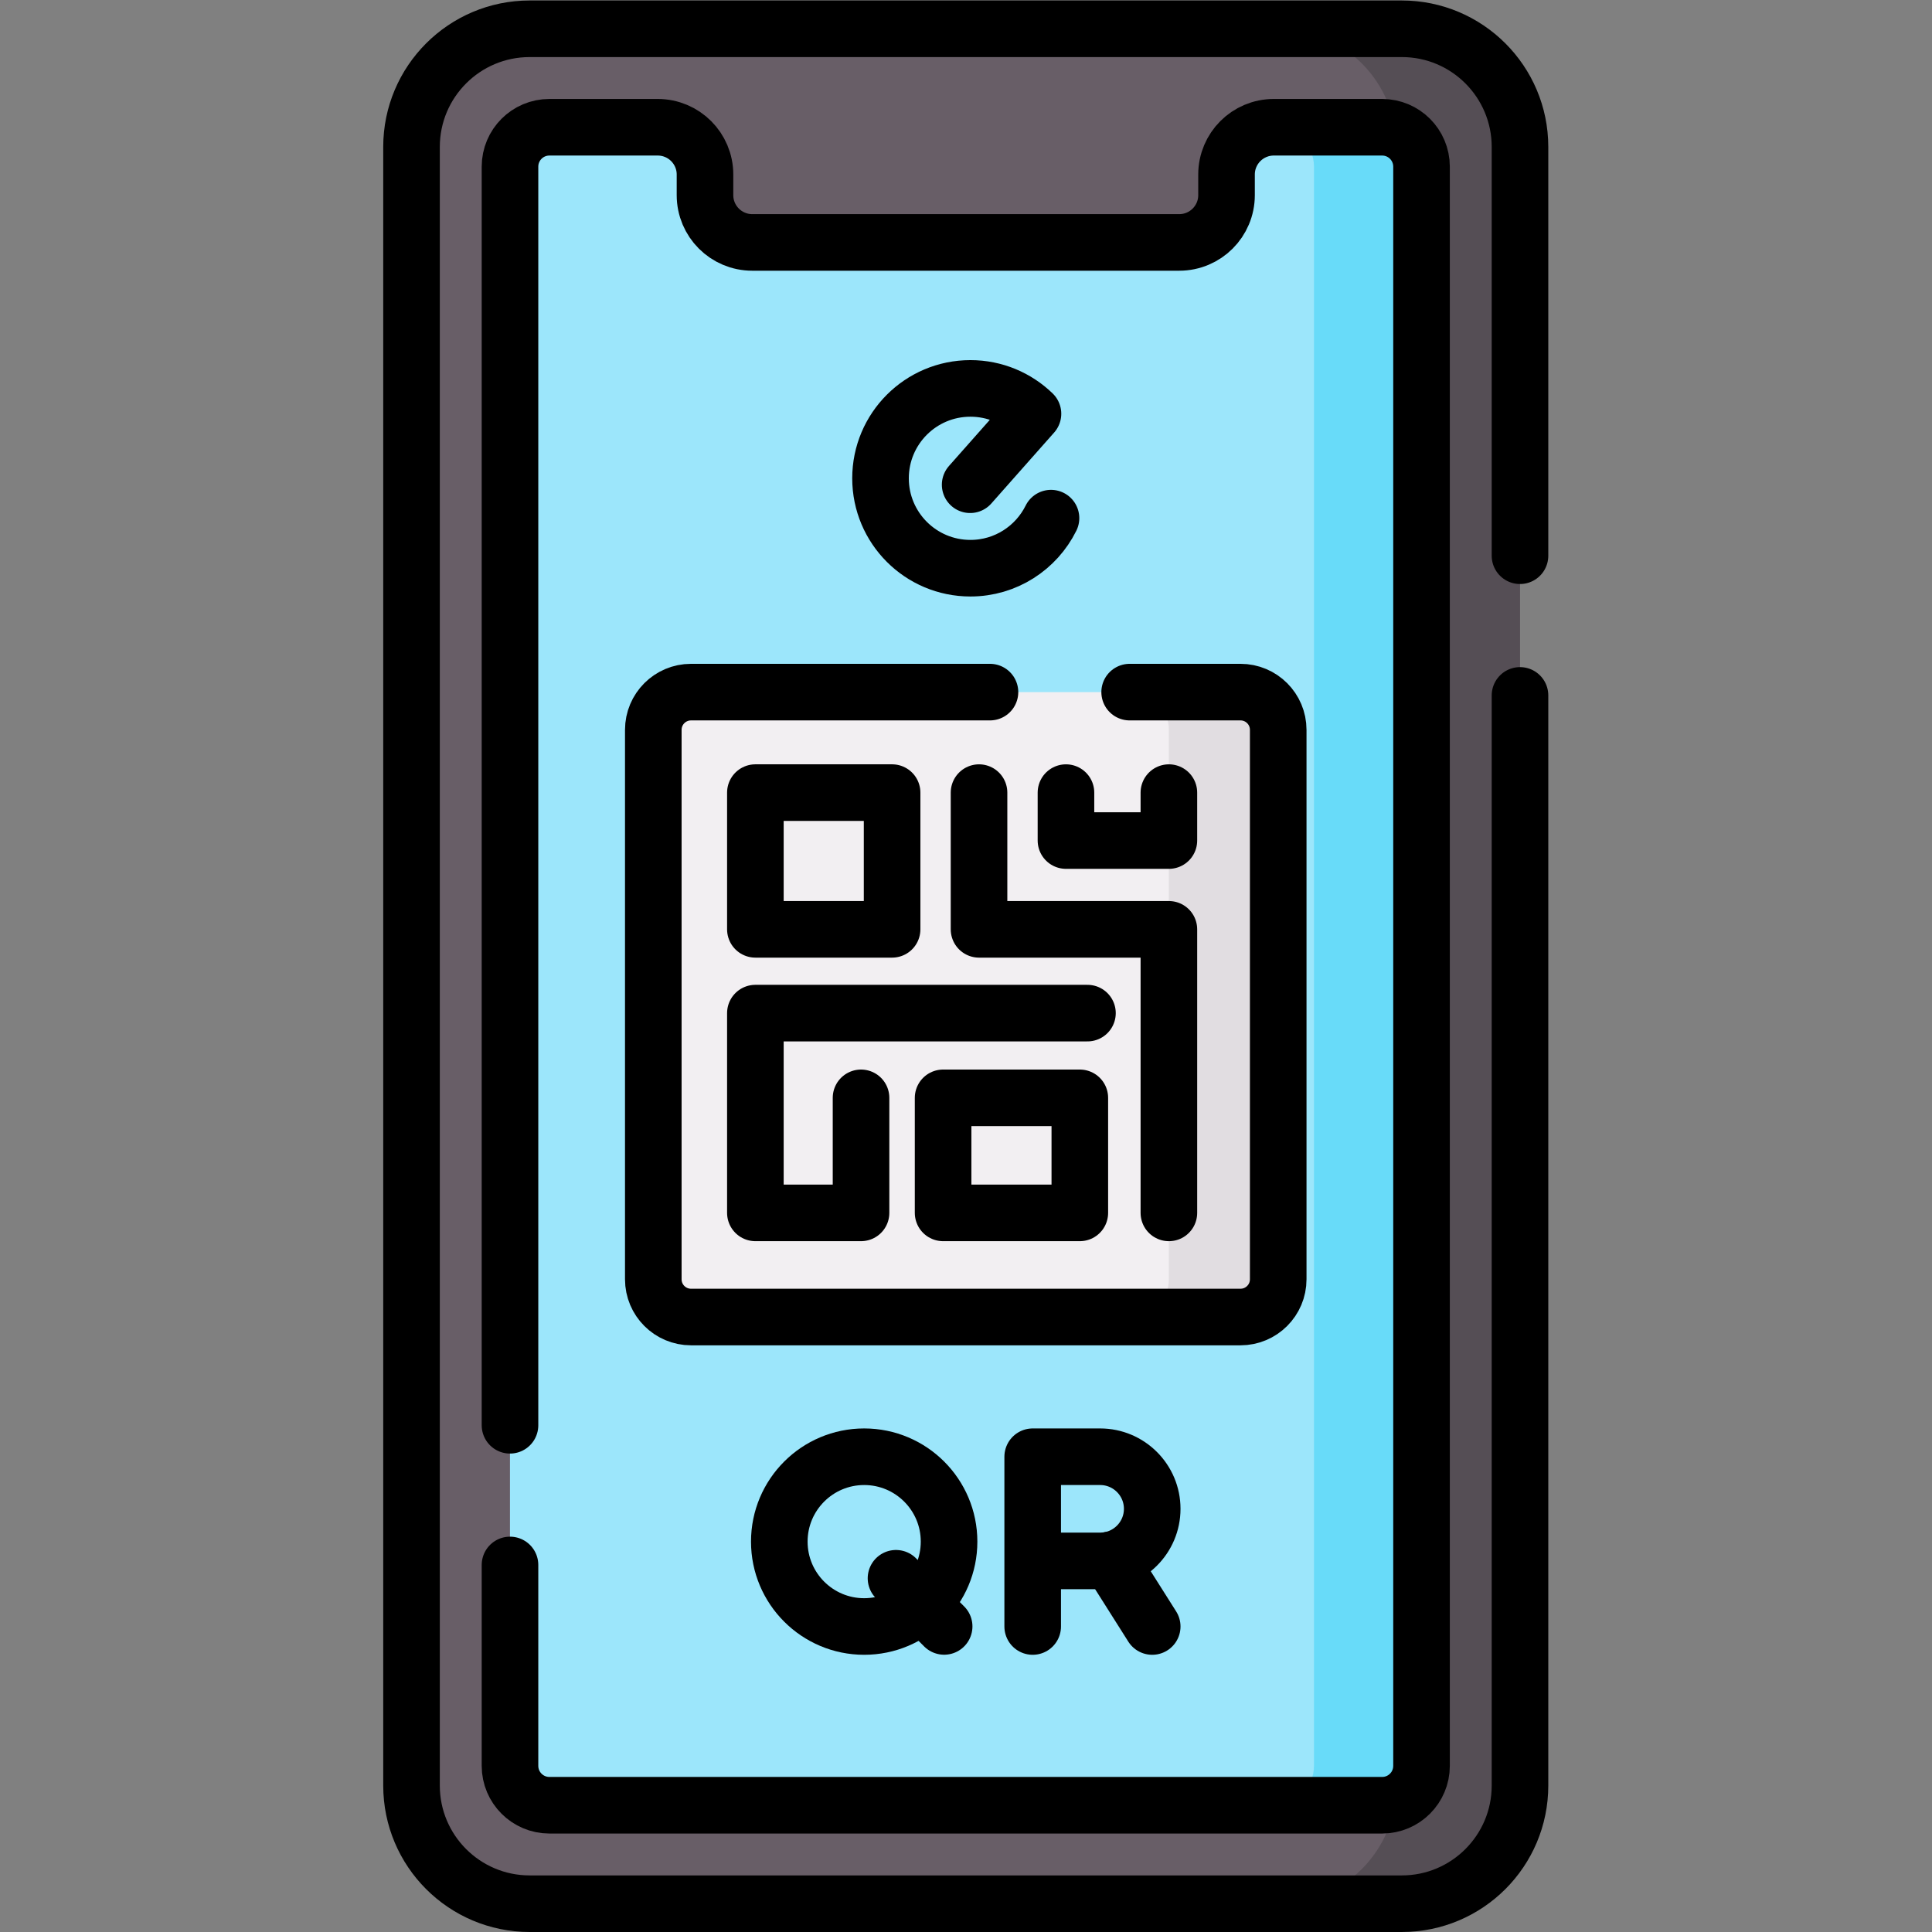 <?xml version="1.0" encoding="UTF-8" standalone="no"?>
<!-- Created with Inkscape (http://www.inkscape.org/) -->

<svg
   version="1.1"
   id="svg5700"
   xml:space="preserve"
   width="682.667"
   height="682.667"
   viewBox="0 0 682.667 682.667"
   xmlns="http://www.w3.org/2000/svg"
   xmlns:svg="http://www.w3.org/2000/svg"><rect x="0" y="0" width="682.667" height="682.667" fill="#808080" stroke="none"/><defs
     id="defs5704"><clipPath
       clipPathUnits="userSpaceOnUse"
       id="clipPath5714"><path
         d="M 0,512 H 512 V 0 H 0 Z"
         id="path5712" /></clipPath></defs><g
     id="g5706"
     transform="matrix(1.333,0,0,-1.333,0,682.667)"><g
       id="g5708"><g
         id="g5710"
         clip-path="url(#clipPath5714)"><g
           id="g5716"
           transform="translate(402.92,473.18)"><path
             d="m 0,0 v -434.36 c 0,-17.3 -14.03,-31.32 -31.33,-31.32 h -231.18 c -17.3,0 -31.33,14.02 -31.33,31.32 V 0 c 0,17.3 14.03,31.32 31.33,31.32 H -31.33 C -14.03,31.32 0,17.3 0,0"
             style="fill:#685e67;fill-opacity:1;fill-rule:nonzero;stroke:none"
             id="path5718" /></g><g
           id="g5720"
           transform="translate(402.914,473.18)"><path
             d="m 0,0 v -434.36 c 0,-17.3 -14.02,-31.32 -31.32,-31.32 h -32.77 c 17.3,0 31.33,14.02 31.33,31.32 V 0 c 0,17.3 -14.03,31.32 -31.33,31.32 h 32.77 C -14.02,31.32 0,17.3 0,0"
             style="fill:#554e55;fill-opacity:1;fill-rule:nonzero;stroke:none"
             id="path5722" /></g><g
           id="g5724"
           transform="translate(402.916,364.817)"><path
             d="m 0,0 v 108.359 c 0,17.3 -14.024,31.324 -31.324,31.324 h -231.184 c -17.3,0 -31.324,-14.024 -31.324,-31.324 v -434.353 c 0,-17.299 14.024,-31.323 31.324,-31.323 h 231.184 c 17.3,0 31.324,14.024 31.324,31.323 v 288.968"
             style="fill:none;stroke:#000000;stroke-width:15;stroke-linecap:round;stroke-linejoin:round;stroke-miterlimit:10;stroke-dasharray:none;stroke-opacity:1"
             id="path5726" /></g><g
           id="g5728"
           transform="translate(376.81,467.96)"><path
             d="m 0,0 v -423.92 c 0,-5.76 -4.68,-10.44 -10.44,-10.44 h -220.75 c -5.76,0 -10.44,4.68 -10.44,10.44 V 0 c 0,5.76 4.68,10.44 10.44,10.44 h 28.72 c 6.92,0 12.53,-5.61 12.53,-12.53 v -5.47 c 0,-6.92 5.61,-12.53 12.53,-12.53 h 113.19 c 6.92,0 12.53,5.61 12.53,12.53 v 5.47 c 0,6.92 5.61,12.53 12.53,12.53 h 28.72 C -4.68,10.44 0,5.76 0,0"
             style="fill:#9ce6fb;fill-opacity:1;fill-rule:nonzero;stroke:none"
             id="path5730" /></g><g
           id="g5732"
           transform="translate(376.814,467.96)"><path
             d="m 0,0 v -423.92 c 0,-5.76 -4.68,-10.44 -10.44,-10.44 h -28.51 c 5.76,0 10.44,4.68 10.44,10.44 V 0 c 0,5.76 -4.68,10.44 -10.44,10.44 h 28.51 C -4.68,10.44 0,5.76 0,0"
             style="fill:#68dbf9;fill-opacity:1;fill-rule:nonzero;stroke:none"
             id="path5734" /></g><g
           id="g5736"
           transform="translate(135.188,97.295)"><path
             d="m 0,0 v -53.251 c 0,-5.766 4.674,-10.441 10.441,-10.441 h 220.743 c 5.767,0 10.441,4.675 10.441,10.441 v 423.912 c 0,5.767 -4.674,10.441 -10.441,10.441 h -28.72 c -6.92,0 -12.529,-5.609 -12.529,-12.529 v -5.471 c 0,-6.919 -5.61,-12.529 -12.53,-12.529 H 64.22 c -6.92,0 -12.53,5.61 -12.53,12.529 v 5.471 c 0,6.92 -5.609,12.529 -12.529,12.529 H 10.441 C 4.674,381.102 0,376.428 0,370.661 V 37.026"
             style="fill:none;stroke:#000000;stroke-width:15;stroke-linecap:round;stroke-linejoin:round;stroke-miterlimit:10;stroke-dasharray:none;stroke-opacity:1"
             id="path5738" /></g><g
           id="g5740"
           transform="translate(278.595,374.781)"><path
             d="m 0,0 c -3.894,-7.862 -11.994,-13.27 -21.362,-13.27 -13.16,0 -23.828,10.668 -23.828,23.829 0,13.16 10.668,23.828 23.828,23.828 6.447,0 12.296,-2.56 16.585,-6.72 L -21.431,8.855"
             style="fill:none;stroke:#000000;stroke-width:15;stroke-linecap:round;stroke-linejoin:round;stroke-miterlimit:10;stroke-dasharray:none;stroke-opacity:1"
             id="path5742" /></g><g
           id="g5744"
           transform="translate(328.824,163.016)"><path
             d="m 0,0 h -145.648 c -5.523,0 -10,4.477 -10,10 v 145.648 c 0,5.523 4.477,10 10,10 H 0 c 5.522,0 10,-4.477 10,-10 V 10 C 10,4.477 5.522,0 0,0"
             style="fill:#f2eff2;fill-opacity:1;fill-rule:nonzero;stroke:none"
             id="path5746" /></g><g
           id="g5748"
           transform="translate(338.82,318.66)"><path
             d="m 0,0 v -145.64 c 0,-5.53 -4.47,-10 -10,-10 h -28.98 c 5.53,0 10,4.47 10,10 V 0 c 0,5.53 -4.47,10 -10,10 H -10 C -4.47,10 0,5.53 0,0"
             style="fill:#e1dde1;fill-opacity:1;fill-rule:nonzero;stroke:none"
             id="path5750" /></g><g
           id="g5752"
           transform="translate(262.418,328.664)"><path
             d="m 0,0 h -79.242 c -5.522,0 -10,-4.477 -10,-10 v -145.648 c 0,-5.523 4.478,-10 10,-10 H 66.407 c 5.522,0 10,4.477 10,10 V -10 c 0,5.523 -4.478,10 -10,10 h -29.38"
             style="fill:none;stroke:#000000;stroke-width:15;stroke-linecap:round;stroke-linejoin:round;stroke-miterlimit:10;stroke-dasharray:none;stroke-opacity:1"
             id="path5754" /></g><path
           d="m 236.475,265.783 h -36.242 v 36.242 h 36.242 z"
           style="fill:none;stroke:#000000;stroke-width:15;stroke-linecap:round;stroke-linejoin:round;stroke-miterlimit:10;stroke-dasharray:none;stroke-opacity:1"
           id="path5756" /><path
           d="m 286.236,190.622 h -36.241 v 30.493 h 36.241 z"
           style="fill:none;stroke:#000000;stroke-width:15;stroke-linecap:round;stroke-linejoin:round;stroke-miterlimit:10;stroke-dasharray:none;stroke-opacity:1"
           id="path5758" /><g
           id="g5760"
           transform="translate(259.518,302.024)"><path
             d="m 0,0 v -36.242 h 50.326 v -75.161"
             style="fill:none;stroke:#000000;stroke-width:15;stroke-linecap:round;stroke-linejoin:round;stroke-miterlimit:10;stroke-dasharray:none;stroke-opacity:1"
             id="path5762" /></g><g
           id="g5764"
           transform="translate(282.562,302.024)"><path
             d="M 0,0 V -12.705 H 27.282 V 0"
             style="fill:none;stroke:#000000;stroke-width:15;stroke-linecap:round;stroke-linejoin:round;stroke-miterlimit:10;stroke-dasharray:none;stroke-opacity:1"
             id="path5766" /></g><g
           id="g5768"
           transform="translate(288.26,243.575)"><path
             d="M 0,0 H -88.027 V -52.953 H -60.02 V -22.46"
             style="fill:none;stroke:#000000;stroke-width:15;stroke-linecap:round;stroke-linejoin:round;stroke-miterlimit:10;stroke-dasharray:none;stroke-opacity:1"
             id="path5770" /></g><g
           id="g5772"
           transform="translate(273.742,80.981)"><path
             d="m 0,0 v 45 h 17.876 c 7.625,0 13.807,-6.181 13.807,-13.807 0,-7.625 -6.182,-13.807 -13.807,-13.807 H 5.927"
             style="fill:none;stroke:#000000;stroke-width:15;stroke-linecap:round;stroke-linejoin:round;stroke-miterlimit:10;stroke-dasharray:none;stroke-opacity:1"
             id="path5774" /></g><g
           id="g5776"
           transform="translate(294.265,98.624)"><path
             d="M 0,0 11.16,-17.643"
             style="fill:none;stroke:#000000;stroke-width:15;stroke-linecap:round;stroke-linejoin:round;stroke-miterlimit:10;stroke-dasharray:none;stroke-opacity:1"
             id="path5778" /></g><g
           id="g5780"
           transform="translate(229.075,80.981)"><path
             d="M 0,0 C 12.426,0 22.5,10.074 22.5,22.5 22.5,34.927 12.426,45 0,45 -12.426,45 -22.5,34.927 -22.5,22.5 -22.5,10.074 -12.426,0 0,0 Z"
             style="fill:none;stroke:#000000;stroke-width:15;stroke-linecap:round;stroke-linejoin:round;stroke-miterlimit:10;stroke-dasharray:none;stroke-opacity:1"
             id="path5782" /></g><g
           id="g5784"
           transform="translate(237.509,93.764)"><path
             d="M 0,0 12.763,-12.762"
             style="fill:none;stroke:#000000;stroke-width:15;stroke-linecap:round;stroke-linejoin:round;stroke-miterlimit:10;stroke-dasharray:none;stroke-opacity:1"
             id="path5786" /></g></g></g></g></svg>
